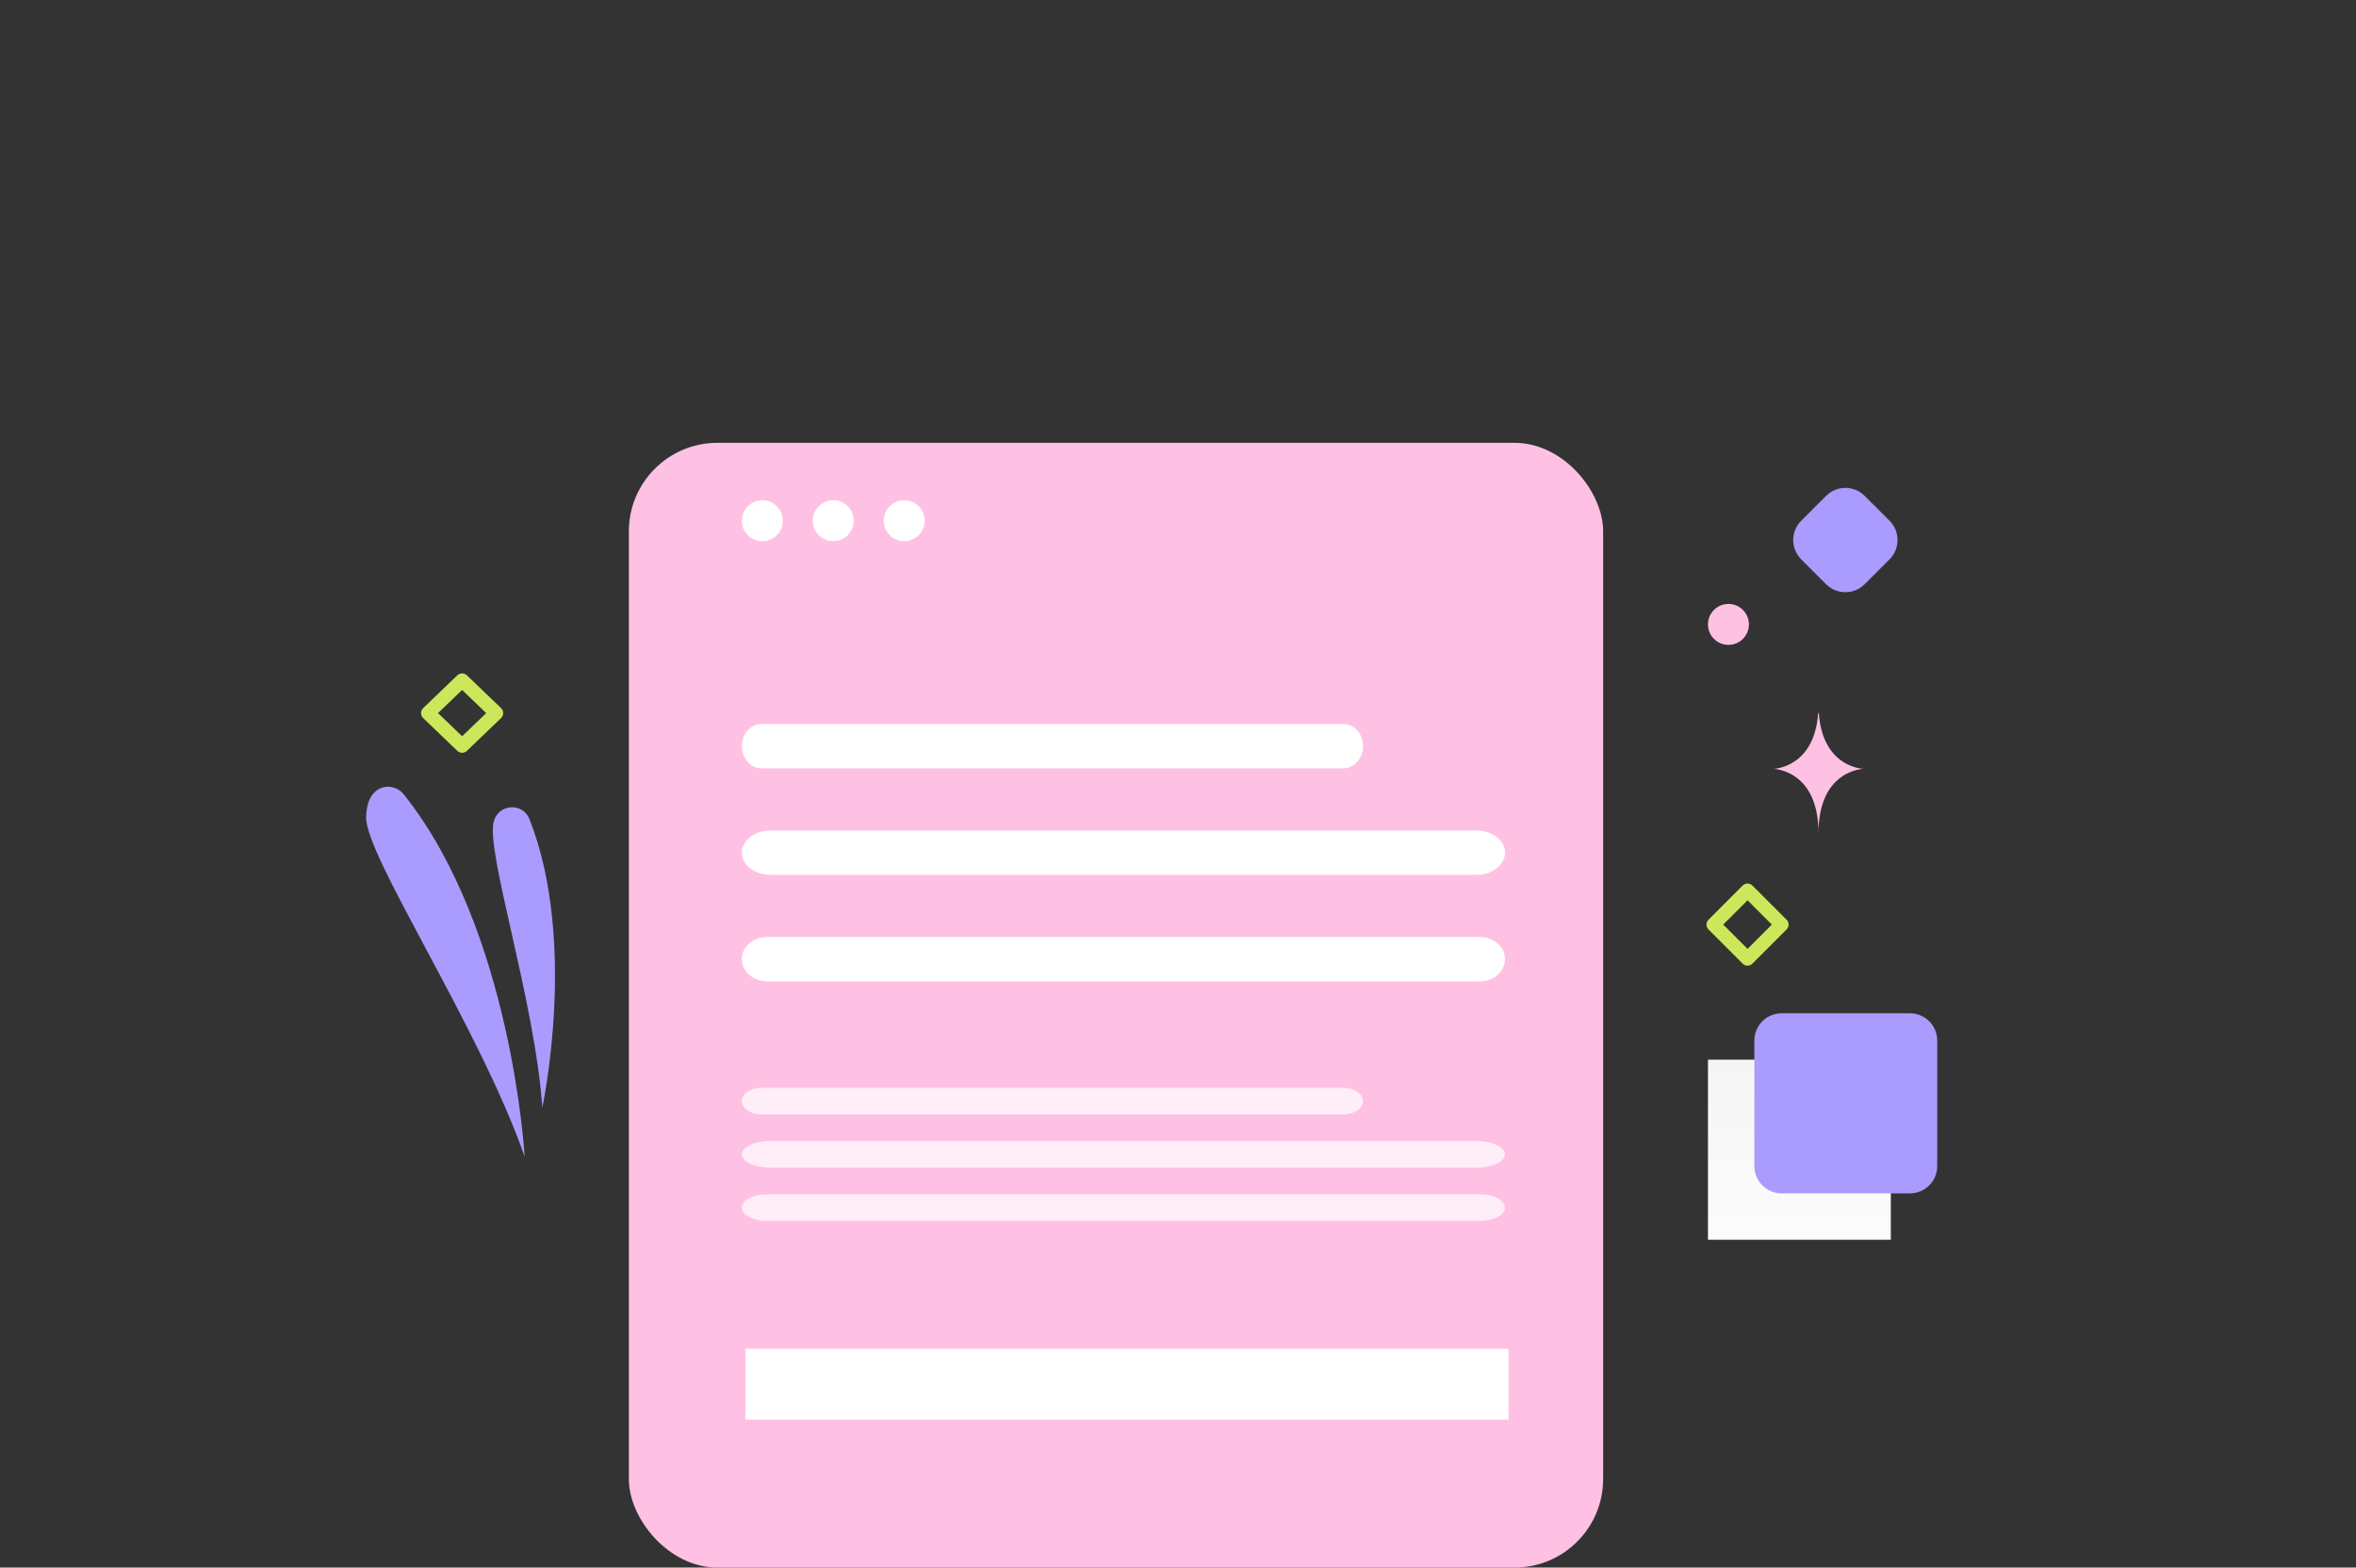 <?xml version="1.0" encoding="UTF-8"?> <svg xmlns="http://www.w3.org/2000/svg" width="266" height="177" viewBox="0 0 266 177" fill="none"><rect x="0" y="0" width="266" height="177" fill="#333333" stroke="none"/><g clip-path="url(#clip0_2237_1335)"><rect x="71" y="50" width="110" height="127" rx="10" fill="#FFC1E3"></rect><path d="M86.068 61.106C87.344 61.106 88.379 60.072 88.379 58.795C88.379 57.519 87.344 56.484 86.068 56.484C84.792 56.484 83.757 57.519 83.757 58.795C83.757 60.072 84.792 61.106 86.068 61.106Z" fill="white"></path><path d="M94.079 61.106C95.356 61.106 96.391 60.072 96.391 58.795C96.391 57.519 95.356 56.484 94.079 56.484C92.803 56.484 91.768 57.519 91.768 58.795C91.768 60.072 92.803 61.106 94.079 61.106Z" fill="white"></path><path d="M102.091 61.106C103.367 61.106 104.402 60.072 104.402 58.795C104.402 57.519 103.367 56.484 102.091 56.484C100.815 56.484 99.78 57.519 99.78 58.795C99.78 60.072 100.815 61.106 102.091 61.106Z" fill="white"></path><path d="M167.083 105.796H86.594C85.027 105.796 83.757 106.918 83.757 108.301C83.757 109.684 85.027 110.806 86.594 110.806H167.083C168.65 110.806 169.92 109.684 169.92 108.301C169.92 106.918 168.65 105.796 167.083 105.796Z" fill="white"></path><path d="M166.679 93.774H86.998C85.208 93.774 83.757 94.895 83.757 96.278V96.279C83.757 97.662 85.208 98.783 86.998 98.783H166.679C168.469 98.783 169.92 97.662 169.92 96.279V96.278C169.92 94.895 168.469 93.774 166.679 93.774Z" fill="white"></path><path d="M151.681 81.751H85.966C84.746 81.751 83.757 82.872 83.757 84.256C83.757 85.639 84.746 86.76 85.966 86.76H151.681C152.9 86.76 153.889 85.639 153.889 84.256C153.889 82.872 152.9 81.751 151.681 81.751Z" fill="white"></path><path d="M167.083 134.851H86.594C85.027 134.851 83.757 135.524 83.757 136.354C83.757 137.184 85.027 137.857 86.594 137.857H167.083C168.65 137.857 169.92 137.184 169.92 136.354C169.92 135.524 168.65 134.851 167.083 134.851Z" fill="white" fill-opacity="0.7"></path><path d="M166.679 128.84H86.998C85.208 128.84 83.757 129.513 83.757 130.343V130.343C83.757 131.173 85.208 131.846 86.998 131.846H166.679C168.469 131.846 169.92 131.173 169.92 130.343V130.343C169.92 129.513 168.469 128.84 166.679 128.84Z" fill="white" fill-opacity="0.7"></path><path d="M151.681 122.828H85.966C84.746 122.828 83.757 123.501 83.757 124.331C83.757 125.161 84.746 125.834 85.966 125.834H151.681C152.9 125.834 153.889 125.161 153.889 124.331C153.889 123.501 152.9 122.828 151.681 122.828Z" fill="white" fill-opacity="0.7"></path><path d="M192.835 119.651H213.48V139.988H192.835V119.651Z" fill="url(#paint0_linear_2237_1335)"></path><path d="M215.637 114.413H201.155C199.454 114.413 198.074 115.792 198.074 117.494V131.668C198.074 133.37 199.454 134.749 201.155 134.749H215.637C217.339 134.749 218.719 133.37 218.719 131.668V117.494C218.719 115.792 217.339 114.413 215.637 114.413Z" fill="#AA9BFF"></path><path d="M213.336 58.8L210.527 55.992C209.324 54.789 207.373 54.789 206.17 55.992L203.362 58.8C202.158 60.004 202.158 61.955 203.362 63.158L206.17 65.966C207.373 67.169 209.324 67.169 210.527 65.966L213.336 63.158C214.539 61.955 214.539 60.004 213.336 58.8Z" fill="#AA9BFF"></path><path d="M195.146 68.193C196.423 68.193 197.458 69.228 197.458 70.504C197.458 71.781 196.423 72.815 195.146 72.815C193.87 72.815 192.835 71.781 192.835 70.504C192.835 69.228 193.87 68.193 195.146 68.193Z" fill="#FFC1E3"></path><path d="M61.23 125.066C61.23 125.066 65.268 106.35 59.771 92.476C59.041 90.632 56.392 90.741 55.785 92.633C55.775 92.664 55.764 92.697 55.755 92.73C54.773 95.978 60.407 113.028 61.23 125.066ZM59.234 130.596C59.234 130.596 57.804 104.987 45.587 89.696C44.843 88.764 43.476 88.543 42.516 89.257C41.892 89.723 41.378 90.608 41.335 92.25C41.223 96.63 54.086 115.904 59.234 130.596Z" fill="#AA9BFF"></path><path d="M52.174 84.216L48.322 80.519L52.174 76.821L56.026 80.519L52.174 84.216ZM197.303 108.251L193.452 104.399L197.303 100.547L201.155 104.399L197.303 108.251Z" stroke="#CCE75A" stroke-width="1.567" stroke-linecap="round" stroke-linejoin="round"></path><path d="M205.352 80.519H205.278C204.84 86.718 200.231 86.814 200.231 86.814C200.231 86.814 205.314 86.913 205.314 94.076C205.314 86.913 210.397 86.814 210.397 86.814C210.397 86.814 205.789 86.718 205.352 80.519Z" fill="#FFC1E3"></path><rect x="84.158" y="152.287" width="86.162" height="8.015" fill="white"></rect></g><defs><linearGradient id="paint0_linear_2237_1335" x1="203.598" y1="151.389" x2="202.98" y2="97.528" gradientUnits="userSpaceOnUse"><stop stop-color="white"></stop><stop offset="1" stop-color="#EEEEEE"></stop></linearGradient><clipPath id="clip0_2237_1335"><rect width="265.5" height="177" fill="white"></rect></clipPath></defs></svg> 